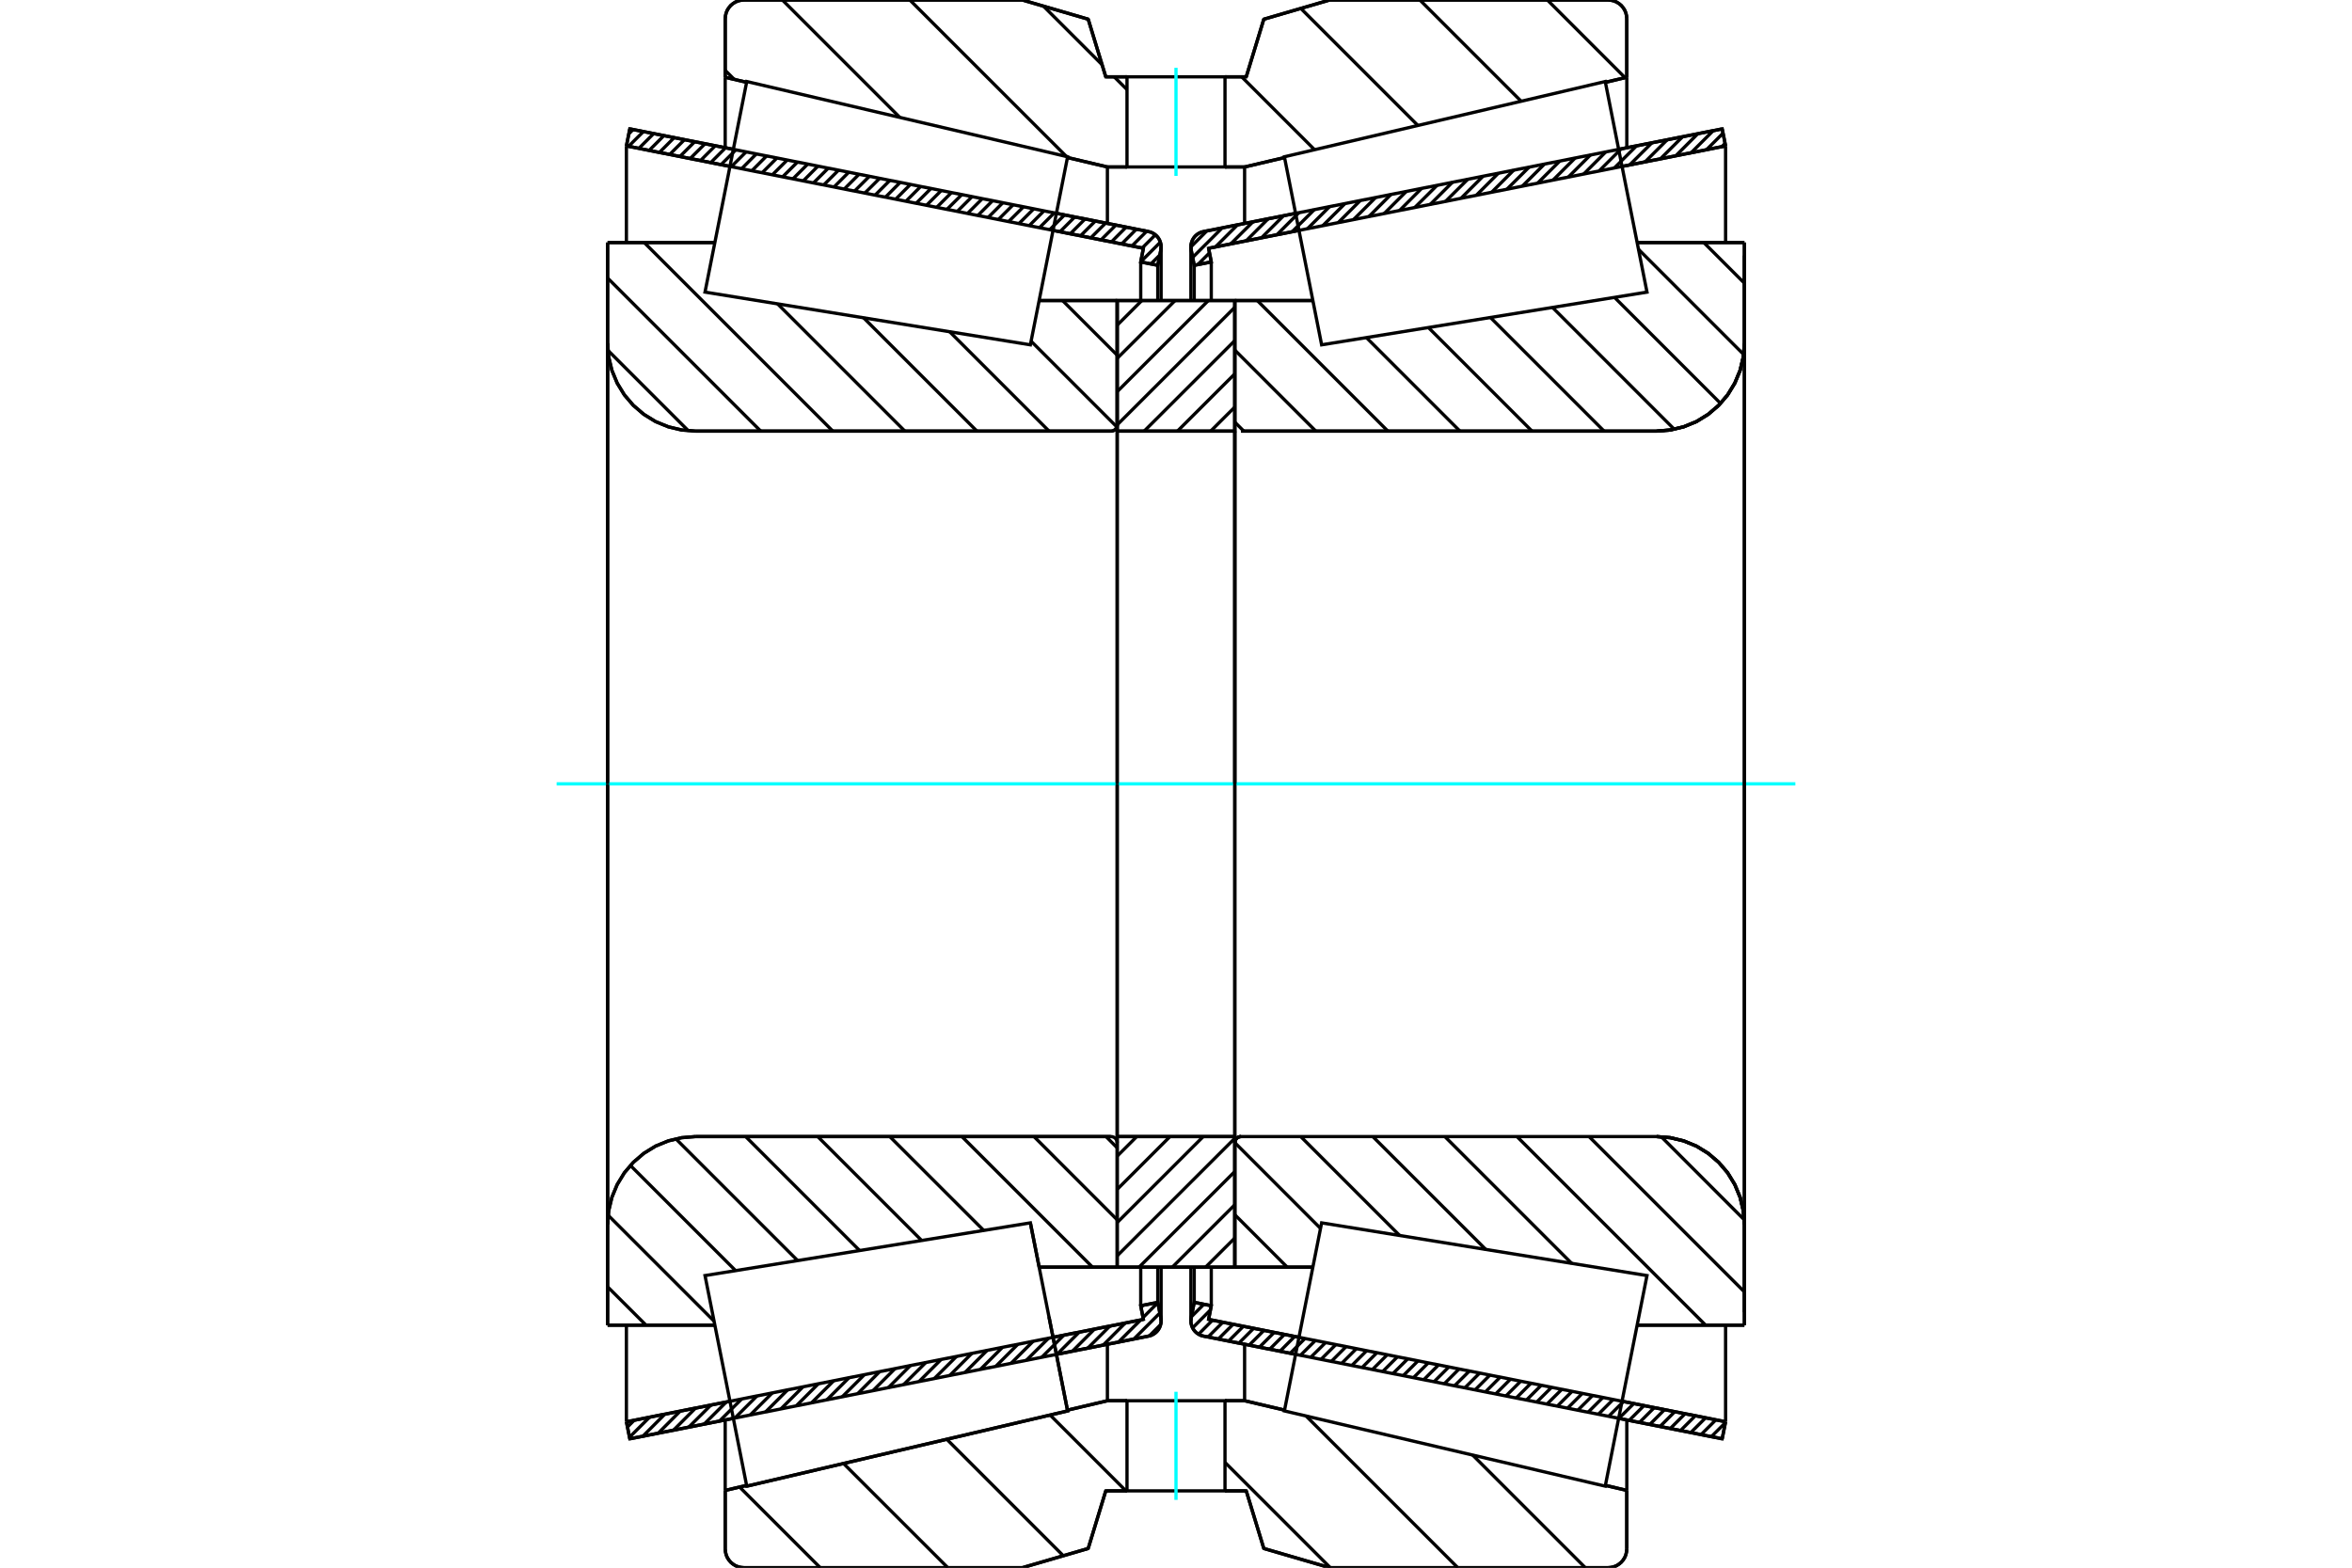 <?xml version="1.0" standalone="no"?>
<!DOCTYPE svg PUBLIC "-//W3C//DTD SVG 1.1//EN"
	"http://www.w3.org/Graphics/SVG/1.1/DTD/svg11.dtd">
<svg xmlns="http://www.w3.org/2000/svg" height="100%" width="100%" viewBox="0 0 36000 24000">
	<rect x="-1800" y="-1200" width="39600" height="26400" style="fill:#FFF"/>
	<g style="fill:none; fill-rule:evenodd" transform="matrix(1 0 0 1 0 0)">
		<g style="fill:none; stroke:#000; stroke-width:50; shape-rendering:geometricPrecision">
			<line x1="19830" y1="20734" x2="18421" y2="20455"/>
			<line x1="26360" y1="22027" x2="24776" y2="21714"/>
			<line x1="26412" y1="21766" x2="26360" y2="22027"/>
			<line x1="24827" y1="21452" x2="26412" y2="21766"/>
			<line x1="18499" y1="20199" x2="19882" y2="20473"/>
			<line x1="18540" y1="19990" x2="18499" y2="20199"/>
			<line x1="18279" y1="19938" x2="18540" y2="19990"/>
			<line x1="18232" y1="20174" x2="18279" y2="19938"/>
			<polyline points="18232,20174 18229,20197 18228,20220 18230,20257 18239,20292 18252,20326 18271,20358 18294,20386 18321,20410 18352,20430 18385,20446 18421,20455"/>
			<line x1="24776" y1="2286" x2="26360" y2="1973"/>
			<line x1="18421" y1="3545" x2="19830" y2="3266"/>
			<polyline points="18421,3545 18385,3554 18352,3570 18321,3590 18294,3614 18271,3642 18252,3674 18239,3708 18230,3743 18228,3780 18229,3803 18232,3826"/>
			<line x1="18279" y1="4062" x2="18232" y2="3826"/>
			<line x1="18540" y1="4010" x2="18279" y2="4062"/>
			<line x1="18499" y1="3801" x2="18540" y2="4010"/>
			<line x1="19882" y1="3527" x2="18499" y2="3801"/>
			<line x1="26412" y1="2234" x2="24827" y2="2548"/>
			<line x1="26360" y1="1973" x2="26412" y2="2234"/>
			<line x1="18279" y1="19399" x2="18279" y2="19938"/>
			<line x1="18279" y1="4062" x2="18279" y2="4601"/>
			<line x1="18540" y1="19399" x2="18540" y2="19990"/>
			<line x1="18540" y1="4010" x2="18540" y2="4601"/>
			<line x1="26412" y1="20287" x2="26412" y2="21766"/>
			<line x1="26412" y1="2234" x2="26412" y2="3713"/>
			<line x1="18228" y1="19399" x2="18228" y2="20220"/>
			<line x1="18228" y1="3780" x2="18228" y2="4601"/>
			<line x1="11224" y1="21714" x2="9640" y2="22027"/>
			<line x1="17579" y1="20455" x2="16170" y2="20734"/>
			<polyline points="17579,20455 17615,20446 17648,20430 17679,20410 17706,20386 17729,20358 17748,20326 17761,20292 17770,20257 17772,20220 17771,20197 17768,20174"/>
			<line x1="17721" y1="19938" x2="17768" y2="20174"/>
			<line x1="17460" y1="19990" x2="17721" y2="19938"/>
			<line x1="17501" y1="20199" x2="17460" y2="19990"/>
			<line x1="16118" y1="20473" x2="17501" y2="20199"/>
			<line x1="9588" y1="21766" x2="11173" y2="21452"/>
			<line x1="9640" y1="22027" x2="9588" y2="21766"/>
			<line x1="16170" y1="3266" x2="17579" y2="3545"/>
			<line x1="9640" y1="1973" x2="11224" y2="2286"/>
			<line x1="9588" y1="2234" x2="9640" y2="1973"/>
			<line x1="11173" y1="2548" x2="9588" y2="2234"/>
			<line x1="17501" y1="3801" x2="16118" y2="3527"/>
			<line x1="17460" y1="4010" x2="17501" y2="3801"/>
			<line x1="17721" y1="4062" x2="17460" y2="4010"/>
			<line x1="17768" y1="3826" x2="17721" y2="4062"/>
			<polyline points="17768,3826 17771,3803 17772,3780 17770,3743 17761,3708 17748,3674 17729,3642 17706,3614 17679,3590 17648,3570 17615,3554 17579,3545"/>
			<line x1="17460" y1="4601" x2="17460" y2="4010"/>
			<line x1="17460" y1="19990" x2="17460" y2="19399"/>
			<line x1="9588" y1="3713" x2="9588" y2="2234"/>
			<line x1="9588" y1="21766" x2="9588" y2="20287"/>
			<line x1="17721" y1="4601" x2="17721" y2="4062"/>
			<line x1="17721" y1="19938" x2="17721" y2="19399"/>
			<line x1="17772" y1="4601" x2="17772" y2="3780"/>
			<line x1="17772" y1="20220" x2="17772" y2="19399"/>
			<line x1="18900" y1="4601" x2="20094" y2="4601"/>
			<line x1="25356" y1="6600" x2="18996" y2="6600"/>
			<polyline points="25356,6600 25566,6583 25771,6534 25966,6454 26146,6343 26306,6206 26443,6046 26553,5866 26634,5671 26683,5466 26700,5256"/>
			<line x1="26700" y1="3713" x2="26700" y2="5256"/>
			<line x1="26700" y1="3713" x2="25058" y2="3713"/>
			<line x1="26700" y1="20287" x2="25058" y2="20287"/>
			<line x1="26700" y1="18744" x2="26700" y2="20287"/>
			<polyline points="26700,18744 26683,18534 26634,18329 26553,18134 26443,17954 26306,17794 26146,17657 25966,17546 25771,17466 25566,17417 25356,17400"/>
			<polyline points="18996,17400 18981,17401 18966,17405 18952,17410 18939,17418 18928,17428 18918,17440 18910,17452 18904,17466 18901,17481 18900,17496"/>
			<line x1="20094" y1="19399" x2="18900" y2="19399"/>
			<line x1="25058" y1="4496" x2="25058" y2="4496"/>
			<line x1="25058" y1="19504" x2="25058" y2="19504"/>
			<polyline points="18996,17400 18981,17401 18966,17405 18952,17410 18939,17418 18928,17428 18918,17440 18910,17452 18904,17466 18901,17481 18900,17496"/>
			<polyline points="25356,6600 25566,6583 25771,6534 25966,6454 26146,6343 26306,6206 26443,6046 26553,5866 26634,5671 26683,5466 26700,5256"/>
			<polyline points="26700,18744 26683,18534 26634,18329 26553,18134 26443,17954 26306,17794 26146,17657 25966,17546 25771,17466 25566,17417 25356,17400"/>
			<line x1="15771" y1="18721" x2="15771" y2="18721"/>
			<line x1="15906" y1="19399" x2="15771" y2="18721"/>
			<line x1="17100" y1="19399" x2="15906" y2="19399"/>
			<line x1="10644" y1="17400" x2="17004" y2="17400"/>
			<polyline points="10644,17400 10434,17417 10229,17466 10034,17546 9854,17657 9694,17794 9557,17954 9447,18134 9366,18329 9317,18534 9300,18744"/>
			<line x1="9300" y1="20287" x2="9300" y2="18744"/>
			<line x1="9300" y1="20287" x2="10942" y2="20287"/>
			<line x1="9300" y1="3713" x2="10942" y2="3713"/>
			<line x1="9300" y1="5256" x2="9300" y2="3713"/>
			<polyline points="9300,5256 9317,5466 9366,5671 9447,5866 9557,6046 9694,6206 9854,6343 10034,6454 10229,6534 10434,6583 10644,6600"/>
			<line x1="17004" y1="6600" x2="10644" y2="6600"/>
			<polyline points="17004,6600 17019,6599 17034,6595 17048,6590 17061,6582 17072,6572 17082,6560 17090,6548 17096,6534 17099,6519 17100,6504"/>
			<line x1="15906" y1="4601" x2="17100" y2="4601"/>
			<line x1="10942" y1="19504" x2="10942" y2="19504"/>
			<line x1="10942" y1="4496" x2="10942" y2="4496"/>
			<line x1="9300" y1="18744" x2="9300" y2="5256"/>
			<line x1="15648" y1="0" x2="16656" y2="294"/>
			<line x1="11388" y1="0" x2="15648" y2="0"/>
			<polyline points="11388,0 11343,4 11299,14 11257,31 11219,55 11184,84 11155,119 11131,157 11114,199 11104,243 11100,288"/>
			<line x1="11100" y1="1183" x2="11100" y2="288"/>
			<line x1="11427" y1="1260" x2="11100" y2="1183"/>
			<line x1="16950" y1="2556" x2="16339" y2="2412"/>
			<line x1="17250" y1="2556" x2="16950" y2="2556"/>
			<line x1="19050" y1="2556" x2="18750" y2="2556"/>
			<line x1="19661" y1="2412" x2="19050" y2="2556"/>
			<line x1="24900" y1="1183" x2="24573" y2="1260"/>
			<line x1="24900" y1="288" x2="24900" y2="1183"/>
			<polyline points="24900,288 24896,243 24886,199 24869,157 24845,119 24816,84 24781,55 24743,31 24701,14 24657,4 24612,0"/>
			<line x1="20352" y1="0" x2="24612" y2="0"/>
			<line x1="19344" y1="294" x2="20352" y2="0"/>
			<line x1="19075" y1="1176" x2="19344" y2="294"/>
			<line x1="18750" y1="1176" x2="19075" y2="1176"/>
			<line x1="16925" y1="1176" x2="17250" y2="1176"/>
			<line x1="16656" y1="294" x2="16925" y2="1176"/>
			<line x1="16656" y1="23706" x2="15648" y2="24000"/>
			<line x1="16925" y1="22824" x2="16656" y2="23706"/>
			<line x1="19075" y1="22824" x2="18750" y2="22824"/>
			<line x1="17250" y1="22824" x2="16925" y2="22824"/>
			<line x1="19344" y1="23706" x2="19075" y2="22824"/>
			<line x1="20352" y1="24000" x2="19344" y2="23706"/>
			<line x1="24612" y1="24000" x2="20352" y2="24000"/>
			<polyline points="24612,24000 24657,23996 24701,23986 24743,23969 24781,23945 24816,23916 24845,23881 24869,23843 24886,23801 24896,23757 24900,23712"/>
			<line x1="24900" y1="22817" x2="24900" y2="23712"/>
			<line x1="24573" y1="22740" x2="24900" y2="22817"/>
			<line x1="19050" y1="21444" x2="19661" y2="21588"/>
			<line x1="16950" y1="21444" x2="17250" y2="21444"/>
			<line x1="18750" y1="21444" x2="19050" y2="21444"/>
			<line x1="16339" y1="21588" x2="16950" y2="21444"/>
			<line x1="11100" y1="22817" x2="11427" y2="22740"/>
			<line x1="11100" y1="23712" x2="11100" y2="22817"/>
			<polyline points="11100,23712 11104,23757 11114,23801 11131,23843 11155,23881 11184,23916 11219,23945 11257,23969 11299,23986 11343,23996 11388,24000"/>
			<line x1="15648" y1="24000" x2="11388" y2="24000"/>
			<line x1="24900" y1="21738" x2="24900" y2="22817"/>
			<line x1="24900" y1="1183" x2="24900" y2="2262"/>
			<line x1="11100" y1="21738" x2="11100" y2="22817"/>
			<line x1="11100" y1="1183" x2="11100" y2="2262"/>
			<line x1="16950" y1="20580" x2="16950" y2="21444"/>
			<line x1="16950" y1="2556" x2="16950" y2="3420"/>
			<line x1="19050" y1="20580" x2="19050" y2="21444"/>
			<line x1="19050" y1="2556" x2="19050" y2="3420"/>
			<line x1="17100" y1="17400" x2="18900" y2="17400"/>
			<line x1="17100" y1="19399" x2="17100" y2="17400"/>
			<line x1="18900" y1="19399" x2="17100" y2="19399"/>
			<line x1="18900" y1="17400" x2="18900" y2="19399"/>
			<line x1="18900" y1="6600" x2="17100" y2="6600"/>
			<line x1="18900" y1="4601" x2="18900" y2="6600"/>
			<line x1="17100" y1="4601" x2="18900" y2="4601"/>
			<line x1="17100" y1="6600" x2="17100" y2="4601"/>
			<line x1="18900" y1="6600" x2="18900" y2="17400"/>
			<line x1="17100" y1="6600" x2="17100" y2="17400"/>
		</g>
		<g style="fill:none; stroke:#0FF; stroke-width:50; shape-rendering:geometricPrecision">
			<line x1="8520" y1="12000" x2="27480" y2="12000"/>
		</g>
		<g style="fill:none; stroke:#000; stroke-width:50; shape-rendering:geometricPrecision">
			<line x1="23684" y1="0" x2="24874" y2="1190"/>
			<line x1="21733" y1="0" x2="23283" y2="1550"/>
			<line x1="19910" y1="129" x2="21702" y2="1921"/>
			<line x1="19005" y1="1176" x2="20121" y2="2292"/>
			<line x1="15972" y1="95" x2="16868" y2="990"/>
			<line x1="17054" y1="1176" x2="17250" y2="1372"/>
			<line x1="13926" y1="0" x2="16322" y2="2395"/>
			<line x1="11975" y1="0" x2="13772" y2="1797"/>
			<line x1="11100" y1="1077" x2="11239" y2="1216"/>
			<line x1="22541" y1="22276" x2="24265" y2="24000"/>
			<line x1="19991" y1="21678" x2="22313" y2="24000"/>
			<line x1="18750" y1="22388" x2="20362" y2="24000"/>
			<line x1="16073" y1="21663" x2="17234" y2="22824"/>
			<line x1="14492" y1="22034" x2="16275" y2="23817"/>
			<line x1="12911" y1="22405" x2="14507" y2="24000"/>
			<line x1="11320" y1="22765" x2="12555" y2="24000"/>
			<polyline points="18750,1176 19075,1176 19344,294 20352,0 24612,0"/>
			<polyline points="24900,288 24896,243 24886,199 24869,157 24845,119 24816,84 24781,55 24743,31 24701,14 24657,4 24612,0"/>
			<line x1="24900" y1="288" x2="24900" y2="1183"/>
			<line x1="19661" y1="2412" x2="19050" y2="2556"/>
			<line x1="24900" y1="1183" x2="24573" y2="1260"/>
			<line x1="19050" y1="2556" x2="18750" y2="2556"/>
			<polyline points="17250,1176 16925,1176 16656,294 15648,0 11388,0 11343,4 11299,14 11257,31 11219,55 11184,84 11155,119 11131,157 11114,199 11104,243 11100,288 11100,1183"/>
			<line x1="16339" y1="2412" x2="16950" y2="2556"/>
			<line x1="11100" y1="1183" x2="11427" y2="1260"/>
			<line x1="16950" y1="2556" x2="17250" y2="2556"/>
			<line x1="17250" y1="21444" x2="16950" y2="21444"/>
			<line x1="11427" y1="22740" x2="11100" y2="22817"/>
			<line x1="16950" y1="21444" x2="16339" y2="21588"/>
			<polyline points="11100,22817 11100,23712 11104,23757 11114,23801 11131,23843 11155,23881 11184,23916 11219,23945 11257,23969 11299,23986 11343,23996 11388,24000 15648,24000 16656,23706 16925,22824 17250,22824"/>
			<line x1="18750" y1="21444" x2="19050" y2="21444"/>
			<line x1="24573" y1="22740" x2="24900" y2="22817"/>
			<line x1="19050" y1="21444" x2="19661" y2="21588"/>
			<line x1="24900" y1="22817" x2="24900" y2="23712"/>
			<polyline points="24612,24000 24657,23996 24701,23986 24743,23969 24781,23945 24816,23916 24845,23881 24869,23843 24886,23801 24896,23757 24900,23712"/>
			<polyline points="24612,24000 20352,24000 19344,23706 19075,22824 18750,22824"/>
			<line x1="16263" y1="4601" x2="17100" y2="5438"/>
			<line x1="15782" y1="5223" x2="17095" y2="6536"/>
			<line x1="14535" y1="5078" x2="16057" y2="6600"/>
			<line x1="13218" y1="4865" x2="14953" y2="6600"/>
			<line x1="11902" y1="4652" x2="13850" y2="6600"/>
			<line x1="9860" y1="3713" x2="12747" y2="6600"/>
			<line x1="9300" y1="4256" x2="11644" y2="6600"/>
			<line x1="9305" y1="5364" x2="10536" y2="6595"/>
			<line x1="16929" y1="17400" x2="17100" y2="17572"/>
			<line x1="15826" y1="17400" x2="17100" y2="18675"/>
			<line x1="14723" y1="17400" x2="16722" y2="19399"/>
			<line x1="13619" y1="17400" x2="15057" y2="18837"/>
			<line x1="12516" y1="17400" x2="14107" y2="18991"/>
			<line x1="11413" y1="17400" x2="13158" y2="19145"/>
			<line x1="10345" y1="17435" x2="12209" y2="19299"/>
			<line x1="9649" y1="17842" x2="11259" y2="19452"/>
			<line x1="9308" y1="18604" x2="10930" y2="20226"/>
			<line x1="9300" y1="19700" x2="9888" y2="20287"/>
			<polyline points="17100,12000 17100,4601 17100,6504"/>
			<polyline points="17004,6600 17019,6599 17034,6595 17048,6590 17061,6582 17072,6572 17082,6560 17090,6548 17096,6534 17099,6519 17100,6504"/>
			<line x1="17004" y1="6600" x2="10644" y2="6600"/>
			<polyline points="9300,5256 9317,5466 9366,5671 9447,5866 9557,6046 9694,6206 9854,6343 10034,6454 10229,6534 10434,6583 10644,6600"/>
			<line x1="9300" y1="5256" x2="9300" y2="3713"/>
			<line x1="9300" y1="5256" x2="9300" y2="12000"/>
			<line x1="9300" y1="3713" x2="10942" y2="3713"/>
			<line x1="15906" y1="4601" x2="17100" y2="4601"/>
			<line x1="17100" y1="19399" x2="15906" y2="19399"/>
			<line x1="10942" y1="20287" x2="9300" y2="20287"/>
			<line x1="9300" y1="12000" x2="9300" y2="18744"/>
			<line x1="9300" y1="20287" x2="9300" y2="18744"/>
			<polyline points="10644,17400 10434,17417 10229,17466 10034,17546 9854,17657 9694,17794 9557,17954 9447,18134 9366,18329 9317,18534 9300,18744"/>
			<line x1="10644" y1="17400" x2="17004" y2="17400"/>
			<polyline points="17100,17496 17099,17481 17096,17466 17090,17452 17082,17440 17072,17428 17061,17418 17048,17410 17034,17405 17019,17401 17004,17400"/>
			<line x1="17100" y1="17400" x2="17100" y2="12000"/>
			<line x1="26078" y1="3713" x2="26700" y2="4335"/>
			<line x1="25079" y1="3817" x2="26689" y2="5427"/>
			<line x1="24711" y1="4552" x2="26335" y2="6176"/>
			<line x1="23762" y1="4706" x2="25627" y2="6572"/>
			<line x1="22812" y1="4860" x2="24552" y2="6600"/>
			<line x1="21863" y1="5014" x2="23449" y2="6600"/>
			<line x1="20914" y1="5168" x2="22346" y2="6600"/>
			<line x1="19244" y1="4601" x2="21243" y2="6600"/>
			<line x1="18900" y1="5359" x2="20140" y2="6600"/>
			<line x1="18900" y1="6462" x2="19037" y2="6600"/>
			<line x1="25427" y1="17402" x2="26697" y2="18673"/>
			<line x1="24322" y1="17400" x2="26700" y2="19778"/>
			<line x1="23219" y1="17400" x2="26106" y2="20287"/>
			<line x1="22115" y1="17400" x2="24057" y2="19342"/>
			<line x1="21012" y1="17400" x2="22741" y2="19128"/>
			<line x1="19909" y1="17400" x2="21424" y2="18915"/>
			<line x1="18900" y1="17493" x2="20212" y2="18806"/>
			<line x1="18900" y1="18596" x2="19702" y2="19399"/>
			<line x1="18900" y1="12000" x2="18900" y2="6600"/>
			<line x1="18900" y1="4601" x2="18900" y2="6504"/>
			<polyline points="18996,6600 25356,6600 25566,6583 25771,6534 25966,6454 26146,6343 26306,6206 26443,6046 26553,5866 26634,5671 26683,5466 26700,5256 26700,3713"/>
			<line x1="26700" y1="5256" x2="26700" y2="12000"/>
			<line x1="26700" y1="3713" x2="25058" y2="3713"/>
			<line x1="20094" y1="4601" x2="18900" y2="4601"/>
			<line x1="18900" y1="19399" x2="20094" y2="19399"/>
			<line x1="25058" y1="20287" x2="26700" y2="20287"/>
			<line x1="26700" y1="12000" x2="26700" y2="18744"/>
			<polyline points="26700,20287 26700,18744 26683,18534 26634,18329 26553,18134 26443,17954 26306,17794 26146,17657 25966,17546 25771,17466 25566,17417 25356,17400 18996,17400 18981,17401 18966,17405 18952,17410 18939,17418 18928,17428 18918,17440 18910,17452 18904,17466 18901,17481 18900,17496 18900,19399 18900,17400"/>
			<line x1="18900" y1="18953" x2="18453" y2="19399"/>
			<line x1="18900" y1="18444" x2="17944" y2="19399"/>
			<line x1="18900" y1="17935" x2="17435" y2="19399"/>
			<line x1="18900" y1="17426" x2="17100" y2="19225"/>
			<line x1="18417" y1="17400" x2="17100" y2="18716"/>
			<line x1="17908" y1="17400" x2="17100" y2="18208"/>
			<line x1="17399" y1="17400" x2="17100" y2="17699"/>
			<line x1="18900" y1="6232" x2="18531" y2="6600"/>
			<line x1="18900" y1="5723" x2="18022" y2="6600"/>
			<line x1="18900" y1="5214" x2="17513" y2="6600"/>
			<line x1="18900" y1="4705" x2="17100" y2="6504"/>
			<line x1="18495" y1="4601" x2="17100" y2="5995"/>
			<line x1="17986" y1="4601" x2="17100" y2="5486"/>
			<line x1="17477" y1="4601" x2="17100" y2="4978"/>
			<polyline points="17100,6600 17100,4601 18900,4601 18900,6600 17100,6600"/>
			<polyline points="17100,17400 18900,17400 18900,19399 17100,19399 17100,17400"/>
			<polyline points="18000,22824 18750,22824 18750,21444 17250,21444 17250,22824 18000,22824"/>
		</g>
		<g style="fill:none; stroke:#0FF; stroke-width:50; shape-rendering:geometricPrecision">
			<line x1="18000" y1="22962" x2="18000" y2="21307"/>
		</g>
		<g style="fill:none; stroke:#000; stroke-width:50; shape-rendering:geometricPrecision">
			<polyline points="18000,2556 18750,2556 18750,1176 17250,1176 17250,2556 18000,2556"/>
		</g>
		<g style="fill:none; stroke:#0FF; stroke-width:50; shape-rendering:geometricPrecision">
			<line x1="18000" y1="2693" x2="18000" y2="1038"/>
		</g>
		<g style="fill:none; stroke:#000; stroke-width:50; shape-rendering:geometricPrecision">
			<line x1="26700" y1="20088" x2="26700" y2="3912"/>
			<line x1="18900" y1="17496" x2="18900" y2="6504"/>
			<polyline points="16056,20161 16341,21600 11430,22752 11430,22752"/>
			<polyline points="15771,18721 15771,18721 16056,20161 16341,21600 11430,22752 11111,21140 10791,19528 15771,18721 16056,20161"/>
			<polyline points="16056,3839 15771,5279 10791,4472 11111,2860 11430,1248 16341,2400 16056,3839"/>
			<polyline points="19944,20161 20229,18721 25209,19528 24889,21140 24570,22752 19659,21600 19944,20161"/>
			<polyline points="19944,3839 19659,2400 24570,1248 24889,2860 25209,4472 20229,5279 19944,3839"/>
			<line x1="17766" y1="20277" x2="17590" y2="20453"/>
			<line x1="17753" y1="20101" x2="17354" y2="20500"/>
			<line x1="17722" y1="19943" x2="17496" y2="20170"/>
			<line x1="17458" y1="20208" x2="17119" y2="20546"/>
			<line x1="17494" y1="19983" x2="17465" y2="20013"/>
			<line x1="17223" y1="20254" x2="16885" y2="20593"/>
			<line x1="16988" y1="20301" x2="16650" y2="20639"/>
			<line x1="16753" y1="20347" x2="16415" y2="20686"/>
			<line x1="16519" y1="20394" x2="16180" y2="20732"/>
			<line x1="16284" y1="20440" x2="15945" y2="20779"/>
			<line x1="16049" y1="20487" x2="15710" y2="20825"/>
			<line x1="15814" y1="20533" x2="15475" y2="20872"/>
			<line x1="15579" y1="20580" x2="15241" y2="20918"/>
			<line x1="15344" y1="20626" x2="15006" y2="20965"/>
			<line x1="15109" y1="20673" x2="14771" y2="21011"/>
			<line x1="14875" y1="20719" x2="14536" y2="21058"/>
			<line x1="14640" y1="20766" x2="14301" y2="21104"/>
			<line x1="14405" y1="20812" x2="14066" y2="21151"/>
			<line x1="14170" y1="20859" x2="13831" y2="21197"/>
			<line x1="13935" y1="20905" x2="13597" y2="21244"/>
			<line x1="13700" y1="20952" x2="13362" y2="21290"/>
			<line x1="13465" y1="20998" x2="13127" y2="21337"/>
			<line x1="13231" y1="21045" x2="12892" y2="21383"/>
			<line x1="12996" y1="21091" x2="12657" y2="21430"/>
			<line x1="12761" y1="21138" x2="12422" y2="21476"/>
			<line x1="12526" y1="21184" x2="12187" y2="21523"/>
			<line x1="12291" y1="21231" x2="11953" y2="21569"/>
			<line x1="12056" y1="21277" x2="11718" y2="21616"/>
			<line x1="11821" y1="21324" x2="11483" y2="21662"/>
			<line x1="11587" y1="21370" x2="11248" y2="21709"/>
			<line x1="11352" y1="21417" x2="11013" y2="21755"/>
			<line x1="11117" y1="21463" x2="10778" y2="21802"/>
			<line x1="10882" y1="21510" x2="10543" y2="21848"/>
			<line x1="10647" y1="21556" x2="10309" y2="21895"/>
			<line x1="10412" y1="21603" x2="10074" y2="21942"/>
			<line x1="10177" y1="21649" x2="9839" y2="21988"/>
			<line x1="9943" y1="21696" x2="9635" y2="22003"/>
			<line x1="9708" y1="21742" x2="9604" y2="21846"/>
			<line x1="17753" y1="3903" x2="17615" y2="4041"/>
			<line x1="17761" y1="3707" x2="17461" y2="4007"/>
			<line x1="17685" y1="3594" x2="17482" y2="3797"/>
			<line x1="17552" y1="3539" x2="17325" y2="3766"/>
			<line x1="17394" y1="3508" x2="17168" y2="3735"/>
			<line x1="17237" y1="3477" x2="17011" y2="3704"/>
			<line x1="17080" y1="3446" x2="16853" y2="3672"/>
			<line x1="16923" y1="3415" x2="16696" y2="3641"/>
			<line x1="16765" y1="3384" x2="16539" y2="3610"/>
			<line x1="16608" y1="3352" x2="16382" y2="3579"/>
			<line x1="16451" y1="3321" x2="16224" y2="3548"/>
			<line x1="16294" y1="3290" x2="16067" y2="3517"/>
			<line x1="16137" y1="3259" x2="15910" y2="3486"/>
			<line x1="15979" y1="3228" x2="15753" y2="3455"/>
			<line x1="15822" y1="3197" x2="15596" y2="3423"/>
			<line x1="15665" y1="3166" x2="15438" y2="3392"/>
			<line x1="15508" y1="3134" x2="15281" y2="3361"/>
			<line x1="15350" y1="3103" x2="15124" y2="3330"/>
			<line x1="15193" y1="3072" x2="14967" y2="3299"/>
			<line x1="15036" y1="3041" x2="14809" y2="3268"/>
			<line x1="14879" y1="3010" x2="14652" y2="3237"/>
			<line x1="14722" y1="2979" x2="14495" y2="3205"/>
			<line x1="14564" y1="2948" x2="14338" y2="3174"/>
			<line x1="14407" y1="2917" x2="14181" y2="3143"/>
			<line x1="14250" y1="2885" x2="14023" y2="3112"/>
			<line x1="14093" y1="2854" x2="13866" y2="3081"/>
			<line x1="13935" y1="2823" x2="13709" y2="3050"/>
			<line x1="13778" y1="2792" x2="13552" y2="3019"/>
			<line x1="13621" y1="2761" x2="13394" y2="2988"/>
			<line x1="13464" y1="2730" x2="13237" y2="2956"/>
			<line x1="13307" y1="2699" x2="13080" y2="2925"/>
			<line x1="13149" y1="2667" x2="12923" y2="2894"/>
			<line x1="12992" y1="2636" x2="12766" y2="2863"/>
			<line x1="12835" y1="2605" x2="12608" y2="2832"/>
			<line x1="12678" y1="2574" x2="12451" y2="2801"/>
			<line x1="12520" y1="2543" x2="12294" y2="2770"/>
			<line x1="12363" y1="2512" x2="12137" y2="2738"/>
			<line x1="12206" y1="2481" x2="11979" y2="2707"/>
			<line x1="12049" y1="2450" x2="11822" y2="2676"/>
			<line x1="11892" y1="2418" x2="11665" y2="2645"/>
			<line x1="11734" y1="2387" x2="11508" y2="2614"/>
			<line x1="11577" y1="2356" x2="11351" y2="2583"/>
			<line x1="11420" y1="2325" x2="11193" y2="2552"/>
			<line x1="11263" y1="2294" x2="11036" y2="2521"/>
			<line x1="11105" y1="2263" x2="10879" y2="2489"/>
			<line x1="10948" y1="2232" x2="10722" y2="2458"/>
			<line x1="10791" y1="2201" x2="10564" y2="2427"/>
			<line x1="10634" y1="2169" x2="10407" y2="2396"/>
			<line x1="10477" y1="2138" x2="10250" y2="2365"/>
			<line x1="10319" y1="2107" x2="10093" y2="2334"/>
			<line x1="10162" y1="2076" x2="9936" y2="2303"/>
			<line x1="10005" y1="2045" x2="9778" y2="2272"/>
			<line x1="9848" y1="2014" x2="9621" y2="2240"/>
			<line x1="9690" y1="1983" x2="9625" y2="2048"/>
			<polyline points="9588,2234 9640,1973 17579,3545"/>
			<polyline points="17768,3826 17772,3789 17771,3751 17763,3715 17750,3679 17732,3646 17709,3617 17681,3591 17650,3571 17616,3555 17579,3545"/>
			<polyline points="17768,3826 17721,4062 17460,4010 17501,3801 9588,2234"/>
			<polyline points="9588,21766 17501,20199 17460,19990 17721,19938 17768,20174"/>
			<polyline points="17579,20455 17616,20445 17650,20429 17681,20409 17709,20383 17732,20354 17750,20321 17763,20285 17771,20249 17772,20211 17768,20174"/>
			<polyline points="17579,20455 9640,22027 9588,21766"/>
			<line x1="26362" y1="22014" x2="26351" y2="22026"/>
			<line x1="26409" y1="21780" x2="26194" y2="21994"/>
			<line x1="26263" y1="21737" x2="26037" y2="21963"/>
			<line x1="26106" y1="21706" x2="25879" y2="21932"/>
			<line x1="25949" y1="21674" x2="25722" y2="21901"/>
			<line x1="25792" y1="21643" x2="25565" y2="21870"/>
			<line x1="25634" y1="21612" x2="25408" y2="21839"/>
			<line x1="25477" y1="21581" x2="25251" y2="21808"/>
			<line x1="25320" y1="21550" x2="25093" y2="21777"/>
			<line x1="25163" y1="21519" x2="24936" y2="21745"/>
			<line x1="25006" y1="21488" x2="24779" y2="21714"/>
			<line x1="24848" y1="21457" x2="24622" y2="21683"/>
			<line x1="24691" y1="21425" x2="24464" y2="21652"/>
			<line x1="24534" y1="21394" x2="24307" y2="21621"/>
			<line x1="24377" y1="21363" x2="24150" y2="21590"/>
			<line x1="24219" y1="21332" x2="23993" y2="21559"/>
			<line x1="24062" y1="21301" x2="23836" y2="21528"/>
			<line x1="23905" y1="21270" x2="23678" y2="21496"/>
			<line x1="23748" y1="21239" x2="23521" y2="21465"/>
			<line x1="23591" y1="21207" x2="23364" y2="21434"/>
			<line x1="23433" y1="21176" x2="23207" y2="21403"/>
			<line x1="23276" y1="21145" x2="23049" y2="21372"/>
			<line x1="23119" y1="21114" x2="22892" y2="21341"/>
			<line x1="22962" y1="21083" x2="22735" y2="21310"/>
			<line x1="22804" y1="21052" x2="22578" y2="21278"/>
			<line x1="22647" y1="21021" x2="22421" y2="21247"/>
			<line x1="22490" y1="20990" x2="22263" y2="21216"/>
			<line x1="22333" y1="20958" x2="22106" y2="21185"/>
			<line x1="22176" y1="20927" x2="21949" y2="21154"/>
			<line x1="22018" y1="20896" x2="21792" y2="21123"/>
			<line x1="21861" y1="20865" x2="21634" y2="21092"/>
			<line x1="21704" y1="20834" x2="21477" y2="21061"/>
			<line x1="21547" y1="20803" x2="21320" y2="21029"/>
			<line x1="21389" y1="20772" x2="21163" y2="20998"/>
			<line x1="21232" y1="20741" x2="21006" y2="20967"/>
			<line x1="21075" y1="20709" x2="20848" y2="20936"/>
			<line x1="20918" y1="20678" x2="20691" y2="20905"/>
			<line x1="20761" y1="20647" x2="20534" y2="20874"/>
			<line x1="20603" y1="20616" x2="20377" y2="20843"/>
			<line x1="20446" y1="20585" x2="20219" y2="20812"/>
			<line x1="20289" y1="20554" x2="20062" y2="20780"/>
			<line x1="20132" y1="20523" x2="19905" y2="20749"/>
			<line x1="19974" y1="20491" x2="19748" y2="20718"/>
			<line x1="19817" y1="20460" x2="19591" y2="20687"/>
			<line x1="19660" y1="20429" x2="19433" y2="20656"/>
			<line x1="19503" y1="20398" x2="19276" y2="20625"/>
			<line x1="19346" y1="20367" x2="19119" y2="20594"/>
			<line x1="19188" y1="20336" x2="18962" y2="20562"/>
			<line x1="19031" y1="20305" x2="18804" y2="20531"/>
			<line x1="18874" y1="20274" x2="18647" y2="20500"/>
			<line x1="18717" y1="20242" x2="18490" y2="20469"/>
			<line x1="18559" y1="20211" x2="18345" y2="20426"/>
			<line x1="18527" y1="20055" x2="18254" y2="20329"/>
			<line x1="18426" y1="19968" x2="18235" y2="20159"/>
			<line x1="26404" y1="2196" x2="26354" y2="2245"/>
			<line x1="26373" y1="2039" x2="26120" y2="2292"/>
			<line x1="26223" y1="2000" x2="25885" y2="2338"/>
			<line x1="25988" y1="2046" x2="25650" y2="2385"/>
			<line x1="25754" y1="2093" x2="25415" y2="2431"/>
			<line x1="25519" y1="2139" x2="25180" y2="2478"/>
			<line x1="25284" y1="2186" x2="24945" y2="2524"/>
			<line x1="25049" y1="2232" x2="24710" y2="2571"/>
			<line x1="24814" y1="2279" x2="24476" y2="2617"/>
			<line x1="24579" y1="2325" x2="24241" y2="2664"/>
			<line x1="24344" y1="2372" x2="24006" y2="2710"/>
			<line x1="24110" y1="2418" x2="23771" y2="2757"/>
			<line x1="23875" y1="2465" x2="23536" y2="2803"/>
			<line x1="23640" y1="2511" x2="23301" y2="2850"/>
			<line x1="23405" y1="2558" x2="23066" y2="2896"/>
			<line x1="23170" y1="2604" x2="22832" y2="2943"/>
			<line x1="22935" y1="2651" x2="22597" y2="2989"/>
			<line x1="22700" y1="2697" x2="22362" y2="3036"/>
			<line x1="22466" y1="2744" x2="22127" y2="3082"/>
			<line x1="22231" y1="2790" x2="21892" y2="3129"/>
			<line x1="21996" y1="2837" x2="21657" y2="3175"/>
			<line x1="21761" y1="2883" x2="21422" y2="3222"/>
			<line x1="21526" y1="2930" x2="21188" y2="3268"/>
			<line x1="21291" y1="2976" x2="20953" y2="3315"/>
			<line x1="21056" y1="3023" x2="20718" y2="3361"/>
			<line x1="20822" y1="3069" x2="20483" y2="3408"/>
			<line x1="20587" y1="3116" x2="20248" y2="3454"/>
			<line x1="20352" y1="3162" x2="20013" y2="3501"/>
			<line x1="20117" y1="3209" x2="19778" y2="3547"/>
			<line x1="19882" y1="3255" x2="19544" y2="3594"/>
			<line x1="19647" y1="3302" x2="19309" y2="3640"/>
			<line x1="19412" y1="3348" x2="19074" y2="3687"/>
			<line x1="19178" y1="3395" x2="18839" y2="3733"/>
			<line x1="18943" y1="3441" x2="18604" y2="3780"/>
			<line x1="18513" y1="3871" x2="18333" y2="4051"/>
			<line x1="18708" y1="3488" x2="18255" y2="3941"/>
			<line x1="18473" y1="3534" x2="18228" y2="3780"/>
			<polyline points="26412,2234 26360,1973 18421,3545 18384,3555 18350,3571 18319,3591 18291,3617 18268,3646 18250,3679 18237,3715 18229,3751 18228,3789 18232,3826 18279,4062 18540,4010 18499,3801 26412,2234"/>
			<polyline points="26412,21766 18499,20199 18540,19990 18279,19938 18232,20174 18228,20211 18229,20249 18237,20285 18250,20321 18268,20354 18291,20383 18319,20409 18350,20429 18384,20445 18421,20455 26360,22027 26412,21766"/>
		</g>
	</g>
</svg>
